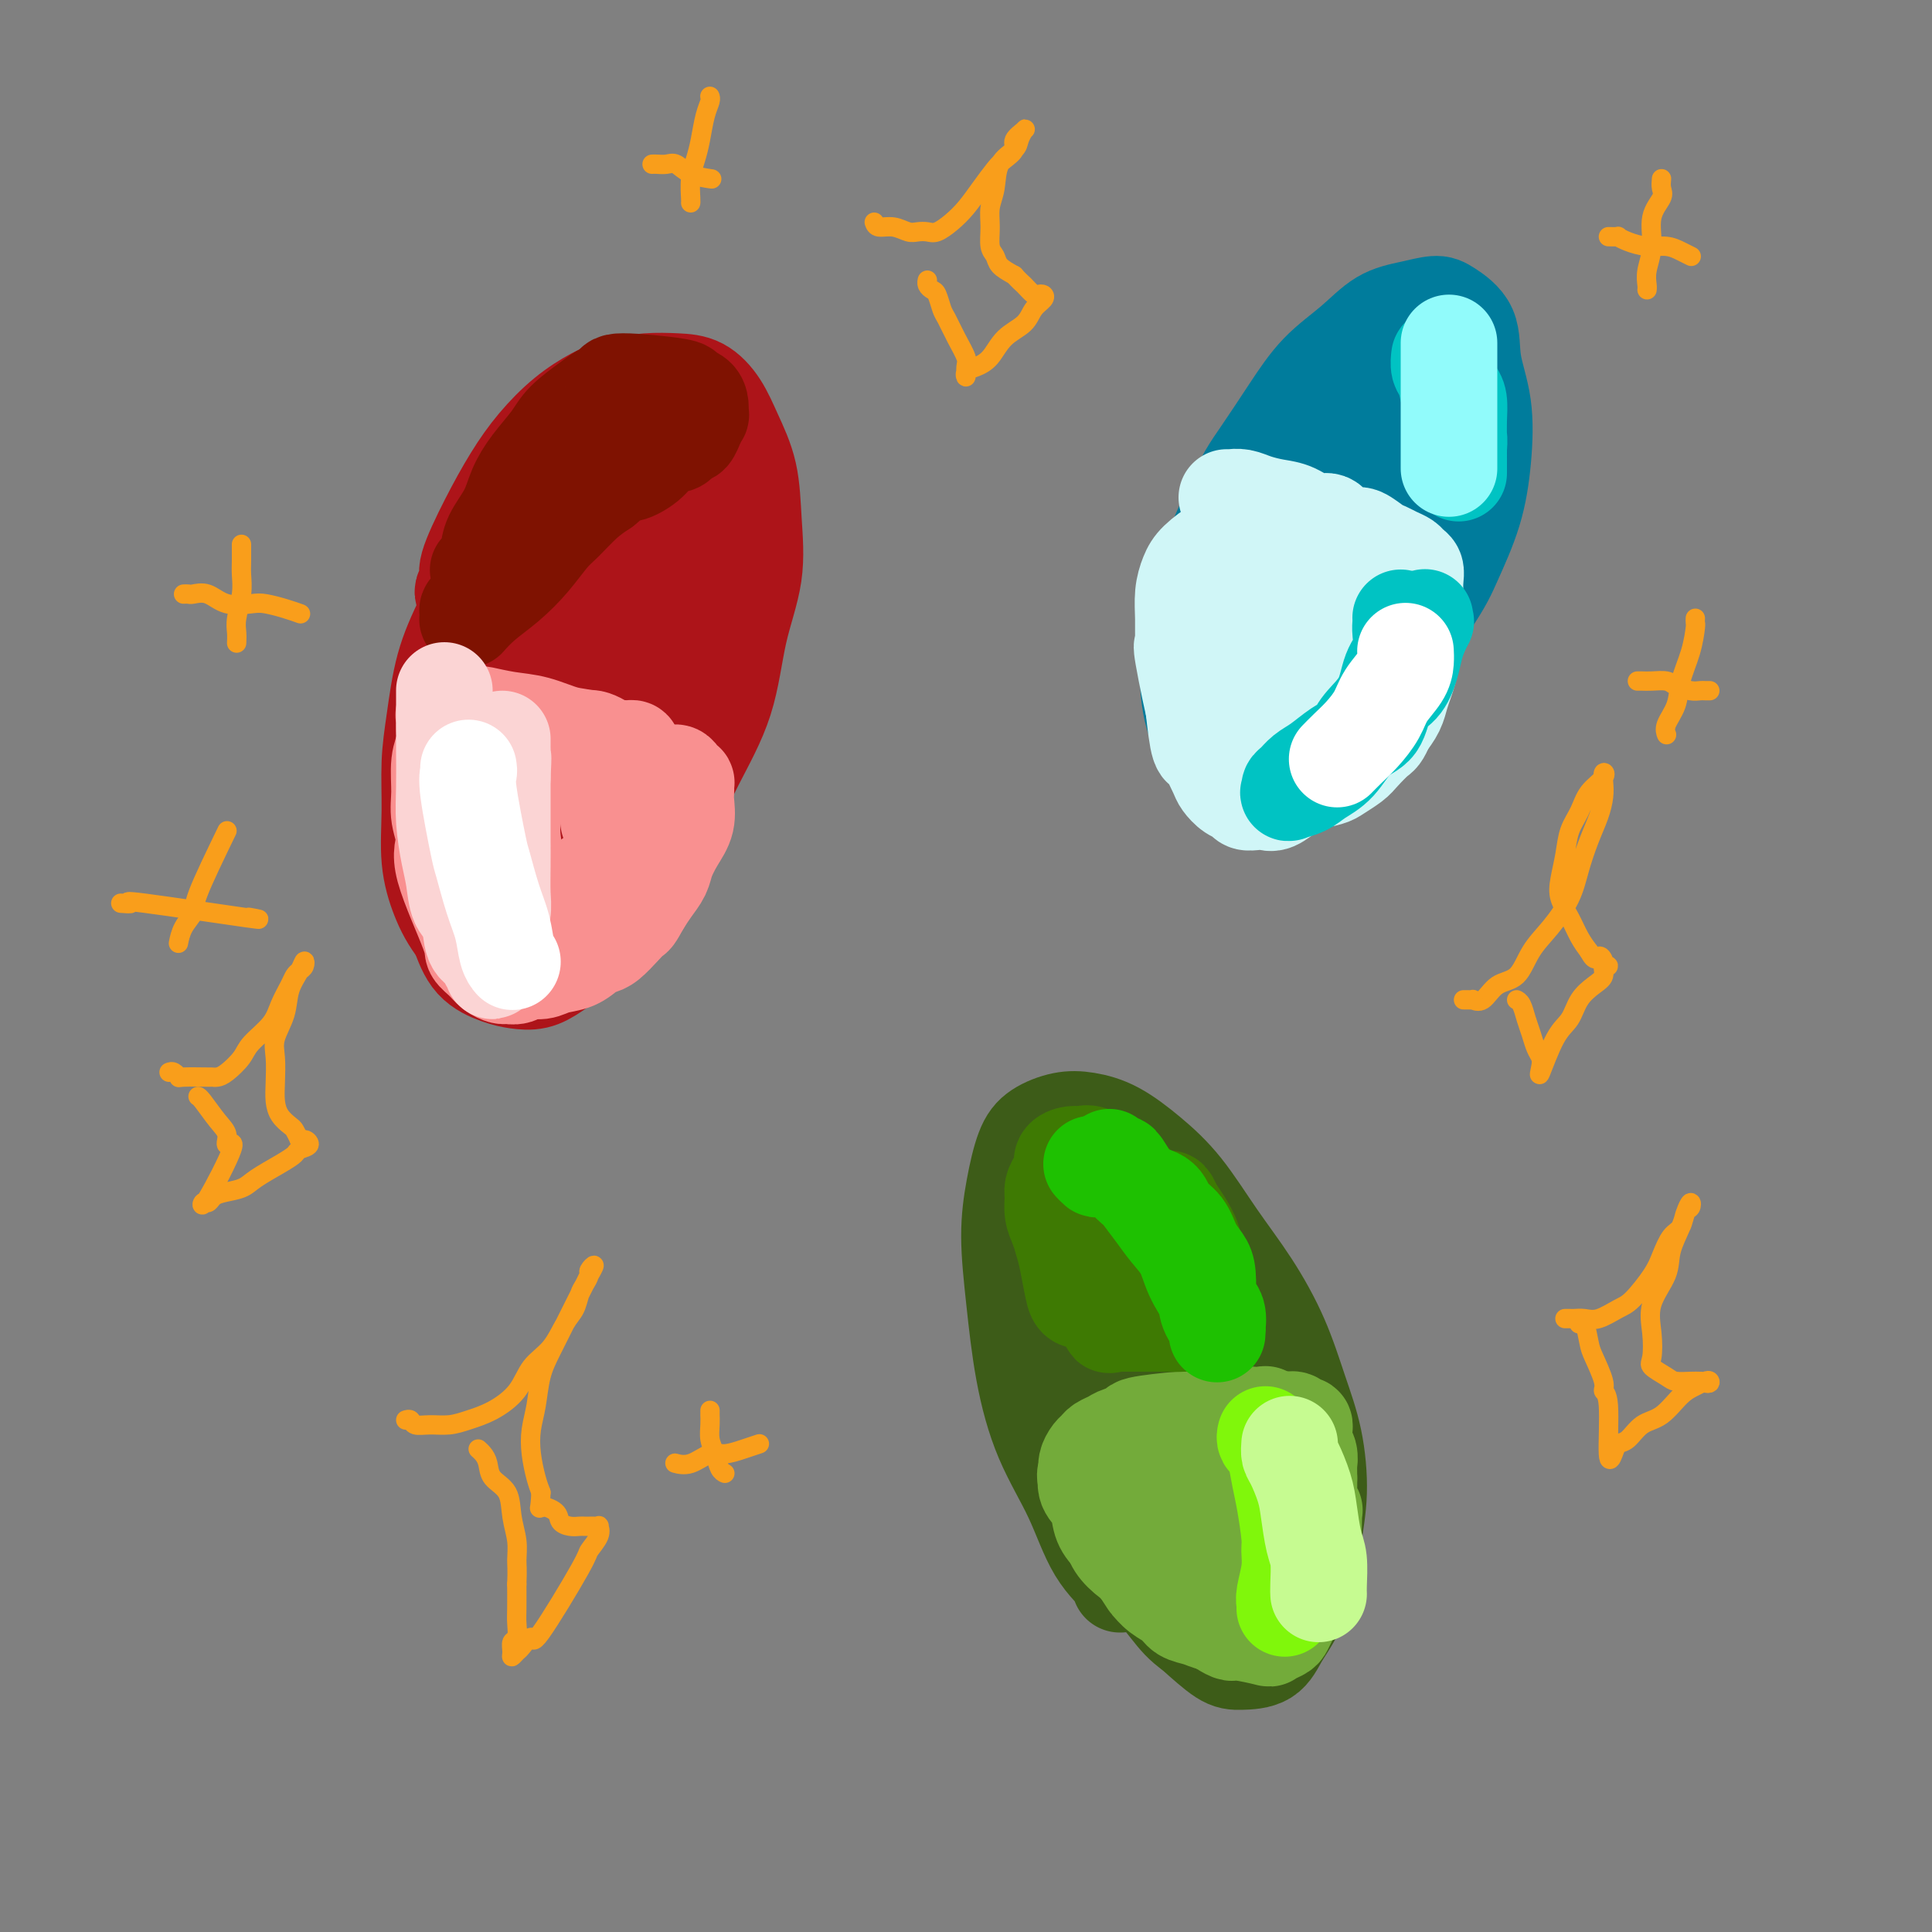 <svg viewBox='0 0 400 400' version='1.1' xmlns='http://www.w3.org/2000/svg' xmlns:xlink='http://www.w3.org/1999/xlink'><rect x="0" y="0" width="400" height="400" fill="#808080" stroke="none"/><g fill='none' stroke='#AD1419' stroke-width='20' stroke-linecap='round' stroke-linejoin='round'><path d='M96,123c-0.137,-0.230 -0.274,-0.461 0,-1c0.274,-0.539 0.959,-1.388 1,-2c0.041,-0.612 -0.564,-0.988 0,-3c0.564,-2.012 2.296,-5.659 4,-9c1.704,-3.341 3.381,-6.376 5,-9c1.619,-2.624 3.180,-4.836 5,-7c1.820,-2.164 3.900,-4.279 6,-6c2.100,-1.721 4.221,-3.049 6,-4c1.779,-0.951 3.218,-1.526 5,-2c1.782,-0.474 3.908,-0.846 6,-1c2.092,-0.154 4.151,-0.089 6,0c1.849,0.089 3.490,0.203 5,1c1.510,0.797 2.891,2.277 4,4c1.109,1.723 1.948,3.689 3,6c1.052,2.311 2.318,4.966 3,8c0.682,3.034 0.782,6.448 1,10c0.218,3.552 0.556,7.241 0,11c-0.556,3.759 -2.005,7.589 -3,12c-0.995,4.411 -1.534,9.402 -3,14c-1.466,4.598 -3.857,8.803 -6,13c-2.143,4.197 -4.036,8.388 -6,12c-1.964,3.612 -3.998,6.646 -6,10c-2.002,3.354 -3.970,7.029 -6,10c-2.030,2.971 -4.120,5.239 -6,7c-1.880,1.761 -3.550,3.015 -5,4c-1.450,0.985 -2.681,1.700 -4,2c-1.319,0.300 -2.725,0.183 -4,0c-1.275,-0.183 -2.420,-0.434 -4,-1c-1.580,-0.566 -3.594,-1.447 -5,-3c-1.406,-1.553 -2.203,-3.776 -3,-6'/><path d='M95,193c-2.021,-2.619 -3.075,-4.667 -4,-7c-0.925,-2.333 -1.721,-4.953 -2,-8c-0.279,-3.047 -0.039,-6.522 0,-10c0.039,-3.478 -0.121,-6.958 0,-10c0.121,-3.042 0.523,-5.647 1,-9c0.477,-3.353 1.030,-7.455 2,-11c0.970,-3.545 2.358,-6.533 4,-10c1.642,-3.467 3.538,-7.414 5,-11c1.462,-3.586 2.490,-6.810 4,-9c1.510,-2.190 3.502,-3.345 5,-5c1.498,-1.655 2.501,-3.809 4,-5c1.499,-1.191 3.494,-1.420 5,-2c1.506,-0.580 2.523,-1.510 4,-2c1.477,-0.490 3.416,-0.540 5,-1c1.584,-0.460 2.814,-1.328 4,1c1.186,2.328 2.326,7.854 3,11c0.674,3.146 0.880,3.912 1,5c0.120,1.088 0.154,2.497 0,5c-0.154,2.503 -0.495,6.100 -1,10c-0.505,3.900 -1.174,8.103 -2,12c-0.826,3.897 -1.809,7.489 -3,11c-1.191,3.511 -2.589,6.940 -4,10c-1.411,3.060 -2.835,5.749 -4,8c-1.165,2.251 -2.071,4.063 -3,6c-0.929,1.937 -1.881,4.000 -3,5c-1.119,1.000 -2.403,0.939 -3,1c-0.597,0.061 -0.505,0.246 -1,0c-0.495,-0.246 -1.576,-0.922 -2,-3c-0.424,-2.078 -0.191,-5.560 0,-9c0.191,-3.440 0.340,-6.840 1,-11c0.660,-4.160 1.830,-9.080 3,-14'/><path d='M114,141c1.046,-6.269 1.662,-9.440 3,-13c1.338,-3.560 3.397,-7.507 5,-11c1.603,-3.493 2.748,-6.530 4,-9c1.252,-2.470 2.611,-4.372 4,-6c1.389,-1.628 2.807,-2.982 4,-4c1.193,-1.018 2.161,-1.701 3,-2c0.839,-0.299 1.548,-0.215 2,0c0.452,0.215 0.646,0.560 1,2c0.354,1.440 0.867,3.975 1,6c0.133,2.025 -0.116,3.538 -1,10c-0.884,6.462 -2.403,17.871 -4,26c-1.597,8.129 -3.271,12.976 -5,18c-1.729,5.024 -3.514,10.224 -5,15c-1.486,4.776 -2.674,9.127 -4,12c-1.326,2.873 -2.789,4.267 -5,6c-2.211,1.733 -5.171,3.803 -7,4c-1.829,0.197 -2.528,-1.480 -3,-2c-0.472,-0.520 -0.716,0.118 -2,-1c-1.284,-1.118 -3.609,-3.992 -5,-7c-1.391,-3.008 -1.849,-6.150 -2,-10c-0.151,-3.850 0.004,-8.407 1,-13c0.996,-4.593 2.832,-9.222 5,-14c2.168,-4.778 4.670,-9.706 7,-14c2.330,-4.294 4.490,-7.953 7,-11c2.510,-3.047 5.369,-5.481 8,-8c2.631,-2.519 5.033,-5.123 7,-7c1.967,-1.877 3.499,-3.028 5,-4c1.501,-0.972 2.969,-1.766 4,-2c1.031,-0.234 1.624,0.091 2,0c0.376,-0.091 0.536,-0.597 1,0c0.464,0.597 1.232,2.299 2,4'/><path d='M147,106c0.824,2.368 0.383,6.288 -1,11c-1.383,4.712 -3.708,10.215 -6,16c-2.292,5.785 -4.551,11.850 -7,17c-2.449,5.150 -5.090,9.385 -8,13c-2.910,3.615 -6.090,6.612 -8,9c-1.910,2.388 -2.550,4.168 -3,5c-0.450,0.832 -0.709,0.717 -1,1c-0.291,0.283 -0.614,0.963 -1,0c-0.386,-0.963 -0.836,-3.570 -1,-8c-0.164,-4.430 -0.044,-10.682 0,-14c0.044,-3.318 0.012,-3.701 0,-7c-0.012,-3.299 -0.003,-9.514 0,-12c0.003,-2.486 0.002,-1.243 0,0'/></g>
<g fill='none' stroke='#3D5C18' stroke-width='20' stroke-linecap='round' stroke-linejoin='round'><path d='M232,328c-0.122,0.001 -0.244,0.002 0,0c0.244,-0.002 0.854,-0.005 0,-1c-0.854,-0.995 -3.174,-2.980 -5,-6c-1.826,-3.020 -3.159,-7.073 -5,-11c-1.841,-3.927 -4.190,-7.727 -6,-12c-1.810,-4.273 -3.082,-9.021 -4,-14c-0.918,-4.979 -1.482,-10.191 -2,-15c-0.518,-4.809 -0.989,-9.215 -1,-13c-0.011,-3.785 0.438,-6.949 1,-10c0.562,-3.051 1.236,-5.991 2,-8c0.764,-2.009 1.619,-3.089 3,-4c1.381,-0.911 3.287,-1.655 5,-2c1.713,-0.345 3.232,-0.291 5,0c1.768,0.291 3.783,0.817 6,2c2.217,1.183 4.634,3.021 7,5c2.366,1.979 4.681,4.098 7,7c2.319,2.902 4.642,6.589 7,10c2.358,3.411 4.752,6.548 7,10c2.248,3.452 4.350,7.218 6,11c1.650,3.782 2.847,7.579 4,11c1.153,3.421 2.262,6.466 3,10c0.738,3.534 1.106,7.557 1,11c-0.106,3.443 -0.687,6.306 -1,9c-0.313,2.694 -0.359,5.219 -1,8c-0.641,2.781 -1.877,5.817 -3,8c-1.123,2.183 -2.132,3.513 -3,5c-0.868,1.487 -1.593,3.130 -3,4c-1.407,0.870 -3.494,0.965 -5,1c-1.506,0.035 -2.430,0.010 -4,-1c-1.570,-1.010 -3.785,-3.005 -6,-5'/><path d='M247,338c-2.379,-1.685 -3.327,-2.896 -5,-5c-1.673,-2.104 -4.071,-5.101 -6,-8c-1.929,-2.899 -3.388,-5.700 -5,-9c-1.612,-3.300 -3.378,-7.100 -5,-11c-1.622,-3.900 -3.100,-7.901 -4,-12c-0.900,-4.099 -1.223,-8.297 -2,-12c-0.777,-3.703 -2.009,-6.911 -3,-10c-0.991,-3.089 -1.739,-6.061 -2,-9c-0.261,-2.939 -0.033,-5.847 0,-8c0.033,-2.153 -0.128,-3.551 0,-5c0.128,-1.449 0.546,-2.948 1,-4c0.454,-1.052 0.943,-1.657 2,-2c1.057,-0.343 2.681,-0.425 4,0c1.319,0.425 2.334,1.358 4,3c1.666,1.642 3.983,3.994 6,6c2.017,2.006 3.734,3.665 7,9c3.266,5.335 8.080,14.346 11,20c2.920,5.654 3.945,7.953 5,11c1.055,3.047 2.139,6.843 3,10c0.861,3.157 1.500,5.673 2,8c0.500,2.327 0.860,4.463 1,6c0.140,1.537 0.061,2.475 0,3c-0.061,0.525 -0.105,0.637 -1,1c-0.895,0.363 -2.641,0.976 -4,0c-1.359,-0.976 -2.332,-3.540 -4,-6c-1.668,-2.460 -4.033,-4.817 -6,-8c-1.967,-3.183 -3.538,-7.193 -5,-11c-1.462,-3.807 -2.817,-7.409 -4,-11c-1.183,-3.591 -2.195,-7.169 -3,-10c-0.805,-2.831 -1.402,-4.916 -2,-7'/><path d='M232,267c-2.337,-6.995 -1.181,-4.983 -1,-5c0.181,-0.017 -0.615,-2.063 -1,-3c-0.385,-0.937 -0.361,-0.766 0,-1c0.361,-0.234 1.058,-0.875 2,0c0.942,0.875 2.129,3.265 3,5c0.871,1.735 1.427,2.814 4,8c2.573,5.186 7.164,14.480 10,21c2.836,6.520 3.919,10.268 5,14c1.081,3.732 2.161,7.450 3,10c0.839,2.550 1.438,3.931 2,5c0.562,1.069 1.088,1.824 1,2c-0.088,0.176 -0.790,-0.228 -1,0c-0.210,0.228 0.072,1.089 -1,0c-1.072,-1.089 -3.500,-4.128 -6,-8c-2.500,-3.872 -5.074,-8.579 -7,-12c-1.926,-3.421 -3.204,-5.558 -5,-10c-1.796,-4.442 -4.112,-11.191 -5,-14c-0.888,-2.809 -0.350,-1.679 0,-1c0.350,0.679 0.511,0.907 1,0c0.489,-0.907 1.307,-2.950 5,2c3.693,4.950 10.261,16.891 13,22c2.739,5.109 1.647,3.385 2,5c0.353,1.615 2.150,6.569 3,10c0.850,3.431 0.753,5.340 1,7c0.247,1.660 0.840,3.072 1,4c0.160,0.928 -0.112,1.372 0,2c0.112,0.628 0.607,1.438 0,2c-0.607,0.562 -2.316,0.875 -4,1c-1.684,0.125 -3.342,0.063 -5,0'/><path d='M252,333c-2.261,0.227 -3.415,0.295 -5,0c-1.585,-0.295 -3.602,-0.952 -5,-3c-1.398,-2.048 -2.179,-5.487 -3,-7c-0.821,-1.513 -1.683,-1.100 -2,-2c-0.317,-0.900 -0.091,-3.114 0,-4c0.091,-0.886 0.045,-0.443 0,0'/></g>
<g fill='none' stroke='#007C9C' stroke-width='20' stroke-linecap='round' stroke-linejoin='round'><path d='M262,111c-0.154,-1.225 -0.307,-2.450 0,-3c0.307,-0.550 1.075,-0.426 2,-2c0.925,-1.574 2.008,-4.847 4,-8c1.992,-3.153 4.892,-6.187 7,-9c2.108,-2.813 3.422,-5.405 5,-8c1.578,-2.595 3.420,-5.193 5,-7c1.580,-1.807 2.899,-2.822 4,-4c1.101,-1.178 1.983,-2.518 3,-3c1.017,-0.482 2.169,-0.107 3,0c0.831,0.107 1.342,-0.056 2,1c0.658,1.056 1.464,3.329 2,6c0.536,2.671 0.801,5.739 1,9c0.199,3.261 0.330,6.716 0,11c-0.330,4.284 -1.123,9.399 -2,14c-0.877,4.601 -1.839,8.689 -3,13c-1.161,4.311 -2.522,8.846 -4,13c-1.478,4.154 -3.072,7.926 -5,11c-1.928,3.074 -4.191,5.449 -6,8c-1.809,2.551 -3.163,5.278 -5,7c-1.837,1.722 -4.157,2.437 -6,3c-1.843,0.563 -3.208,0.972 -5,1c-1.792,0.028 -4.011,-0.327 -6,-1c-1.989,-0.673 -3.746,-1.665 -5,-3c-1.254,-1.335 -2.003,-3.013 -3,-5c-0.997,-1.987 -2.242,-4.284 -3,-7c-0.758,-2.716 -1.028,-5.852 -1,-9c0.028,-3.148 0.354,-6.309 1,-10c0.646,-3.691 1.613,-7.912 3,-12c1.387,-4.088 3.193,-8.044 5,-12'/><path d='M255,105c2.305,-5.767 4.068,-8.186 6,-11c1.932,-2.814 4.035,-6.025 6,-9c1.965,-2.975 3.794,-5.715 6,-8c2.206,-2.285 4.791,-4.114 7,-6c2.209,-1.886 4.042,-3.830 6,-5c1.958,-1.170 4.039,-1.565 6,-2c1.961,-0.435 3.801,-0.908 5,-1c1.199,-0.092 1.758,0.197 3,1c1.242,0.803 3.166,2.121 4,4c0.834,1.879 0.579,4.318 1,7c0.421,2.682 1.520,5.606 2,9c0.480,3.394 0.342,7.258 0,11c-0.342,3.742 -0.887,7.362 -2,11c-1.113,3.638 -2.793,7.295 -4,10c-1.207,2.705 -1.940,4.459 -5,9c-3.060,4.541 -8.447,11.868 -12,16c-3.553,4.132 -5.272,5.067 -7,6c-1.728,0.933 -3.464,1.863 -5,3c-1.536,1.137 -2.871,2.480 -4,3c-1.129,0.520 -2.052,0.217 -3,0c-0.948,-0.217 -1.921,-0.349 -3,-1c-1.079,-0.651 -2.264,-1.822 -3,-4c-0.736,-2.178 -1.023,-5.363 -1,-9c0.023,-3.637 0.358,-7.725 1,-12c0.642,-4.275 1.593,-8.735 3,-13c1.407,-4.265 3.272,-8.333 5,-12c1.728,-3.667 3.319,-6.931 5,-10c1.681,-3.069 3.453,-5.942 5,-8c1.547,-2.058 2.871,-3.302 4,-4c1.129,-0.698 2.065,-0.849 3,-1'/><path d='M284,79c2.051,-1.789 1.179,0.239 1,2c-0.179,1.761 0.335,3.254 0,6c-0.335,2.746 -1.520,6.746 -3,11c-1.480,4.254 -3.255,8.764 -5,13c-1.745,4.236 -3.461,8.199 -5,12c-1.539,3.801 -2.902,7.439 -4,10c-1.098,2.561 -1.930,4.046 -3,6c-1.070,1.954 -2.378,4.378 -3,6c-0.622,1.622 -0.557,2.441 0,0c0.557,-2.441 1.605,-8.142 4,-14c2.395,-5.858 6.136,-11.874 9,-18c2.864,-6.126 4.852,-12.363 7,-17c2.148,-4.637 4.457,-7.673 6,-10c1.543,-2.327 2.321,-3.943 3,-5c0.679,-1.057 1.260,-1.554 2,-2c0.740,-0.446 1.640,-0.842 2,-1c0.360,-0.158 0.180,-0.079 0,0'/></g>
<g fill='none' stroke='#D0F6F7' stroke-width='20' stroke-linecap='round' stroke-linejoin='round'><path d='M254,103c0.466,-0.006 0.932,-0.012 1,0c0.068,0.012 -0.261,0.043 0,0c0.261,-0.043 1.112,-0.161 2,0c0.888,0.161 1.813,0.602 3,1c1.187,0.398 2.634,0.754 4,1c1.366,0.246 2.649,0.382 4,1c1.351,0.618 2.770,1.719 4,2c1.230,0.281 2.273,-0.258 3,0c0.727,0.258 1.139,1.312 2,2c0.861,0.688 2.170,1.010 3,1c0.830,-0.010 1.182,-0.354 2,0c0.818,0.354 2.103,1.404 3,2c0.897,0.596 1.407,0.736 2,1c0.593,0.264 1.269,0.651 2,1c0.731,0.349 1.516,0.661 2,1c0.484,0.339 0.667,0.704 1,1c0.333,0.296 0.817,0.522 1,1c0.183,0.478 0.064,1.208 0,2c-0.064,0.792 -0.073,1.647 0,3c0.073,1.353 0.227,3.205 0,5c-0.227,1.795 -0.833,3.534 -1,5c-0.167,1.466 0.107,2.661 0,4c-0.107,1.339 -0.596,2.823 -1,4c-0.404,1.177 -0.724,2.048 -1,3c-0.276,0.952 -0.507,1.986 -1,3c-0.493,1.014 -1.246,2.007 -2,3'/><path d='M287,150c-1.065,2.533 -1.228,2.366 -2,3c-0.772,0.634 -2.152,2.067 -3,3c-0.848,0.933 -1.164,1.364 -2,2c-0.836,0.636 -2.191,1.477 -3,2c-0.809,0.523 -1.073,0.728 -2,1c-0.927,0.272 -2.517,0.609 -4,1c-1.483,0.391 -2.858,0.835 -4,1c-1.142,0.165 -2.049,0.052 -3,0c-0.951,-0.052 -1.945,-0.042 -3,0c-1.055,0.042 -2.170,0.116 -3,0c-0.830,-0.116 -1.376,-0.421 -2,-1c-0.624,-0.579 -1.327,-1.432 -2,-2c-0.673,-0.568 -1.315,-0.851 -2,-2c-0.685,-1.149 -1.413,-3.164 -2,-4c-0.587,-0.836 -1.033,-0.494 -2,-4c-0.967,-3.506 -2.456,-10.860 -3,-14c-0.544,-3.140 -0.143,-2.066 0,-2c0.143,0.066 0.028,-0.877 0,-2c-0.028,-1.123 0.030,-2.427 0,-4c-0.030,-1.573 -0.148,-3.415 0,-5c0.148,-1.585 0.562,-2.912 1,-4c0.438,-1.088 0.900,-1.938 2,-3c1.100,-1.062 2.839,-2.338 4,-3c1.161,-0.662 1.744,-0.712 3,-1c1.256,-0.288 3.183,-0.814 5,-1c1.817,-0.186 3.523,-0.030 5,0c1.477,0.030 2.726,-0.064 4,0c1.274,0.064 2.574,0.286 4,1c1.426,0.714 2.979,1.918 4,3c1.021,1.082 1.511,2.041 2,3'/><path d='M279,118c1.751,1.971 1.129,3.400 1,5c-0.129,1.600 0.237,3.373 0,5c-0.237,1.627 -1.075,3.109 -2,5c-0.925,1.891 -1.937,4.193 -3,6c-1.063,1.807 -2.178,3.121 -3,4c-0.822,0.879 -1.352,1.323 -2,2c-0.648,0.677 -1.413,1.586 -2,2c-0.587,0.414 -0.995,0.334 -1,0c-0.005,-0.334 0.394,-0.921 0,-2c-0.394,-1.079 -1.581,-2.652 -2,-4c-0.419,-1.348 -0.069,-2.473 0,-4c0.069,-1.527 -0.141,-3.457 0,-5c0.141,-1.543 0.635,-2.700 1,-4c0.365,-1.300 0.603,-2.742 1,-4c0.397,-1.258 0.954,-2.332 3,-3c2.046,-0.668 5.582,-0.930 7,-1c1.418,-0.070 0.720,0.052 1,1c0.280,0.948 1.539,2.722 2,4c0.461,1.278 0.125,2.059 0,3c-0.125,0.941 -0.039,2.043 0,3c0.039,0.957 0.031,1.771 0,2c-0.031,0.229 -0.087,-0.126 0,0c0.087,0.126 0.315,0.733 0,1c-0.315,0.267 -1.172,0.193 -2,0c-0.828,-0.193 -1.625,-0.505 -2,-1c-0.375,-0.495 -0.327,-1.174 -1,-2c-0.673,-0.826 -2.066,-1.799 -3,-3c-0.934,-1.201 -1.410,-2.629 -2,-4c-0.590,-1.371 -1.295,-2.686 -2,-4'/><path d='M268,120c-2.221,-2.870 -1.775,-3.045 -2,-4c-0.225,-0.955 -1.122,-2.690 -2,-4c-0.878,-1.310 -1.737,-2.194 -2,-3c-0.263,-0.806 0.071,-1.532 0,-2c-0.071,-0.468 -0.547,-0.677 -1,-1c-0.453,-0.323 -0.884,-0.758 -1,-1c-0.116,-0.242 0.081,-0.290 0,0c-0.081,0.290 -0.440,0.917 -1,1c-0.560,0.083 -1.320,-0.380 -2,0c-0.680,0.380 -1.280,1.603 -2,3c-0.720,1.397 -1.559,2.968 -2,4c-0.441,1.032 -0.482,1.523 -1,3c-0.518,1.477 -1.512,3.938 -2,5c-0.488,1.062 -0.471,0.726 -1,4c-0.529,3.274 -1.603,10.159 -2,13c-0.397,2.841 -0.117,1.637 0,2c0.117,0.363 0.072,2.294 0,3c-0.072,0.706 -0.170,0.189 0,2c0.170,1.811 0.608,5.951 1,8c0.392,2.049 0.738,2.006 1,2c0.262,-0.006 0.441,0.026 1,1c0.559,0.974 1.497,2.892 2,4c0.503,1.108 0.572,1.407 1,2c0.428,0.593 1.217,1.479 2,2c0.783,0.521 1.560,0.677 2,1c0.440,0.323 0.544,0.812 1,1c0.456,0.188 1.263,0.075 2,0c0.737,-0.075 1.404,-0.113 2,0c0.596,0.113 1.122,0.377 2,0c0.878,-0.377 2.108,-1.393 3,-2c0.892,-0.607 1.446,-0.803 2,-1'/><path d='M269,163c2.808,-0.735 2.828,-2.074 3,-3c0.172,-0.926 0.498,-1.439 1,-2c0.502,-0.561 1.181,-1.171 2,-2c0.819,-0.829 1.777,-1.876 2,-3c0.223,-1.124 -0.290,-2.324 0,-3c0.290,-0.676 1.384,-0.828 2,-2c0.616,-1.172 0.753,-3.365 1,-5c0.247,-1.635 0.602,-2.711 1,-4c0.398,-1.289 0.839,-2.790 1,-4c0.161,-1.210 0.043,-2.128 0,-3c-0.043,-0.872 -0.012,-1.696 0,-2c0.012,-0.304 0.003,-0.087 0,0c-0.003,0.087 -0.002,0.043 0,0'/></g>
<g fill='none' stroke='#F99090' stroke-width='20' stroke-linecap='round' stroke-linejoin='round'><path d='M97,148c0.846,0.026 1.692,0.053 2,0c0.308,-0.053 0.079,-0.184 1,0c0.921,0.184 2.992,0.683 5,1c2.008,0.317 3.955,0.451 6,1c2.045,0.549 4.190,1.513 6,2c1.810,0.487 3.285,0.497 5,1c1.715,0.503 3.670,1.498 5,2c1.330,0.502 2.034,0.512 3,1c0.966,0.488 2.195,1.454 3,2c0.805,0.546 1.186,0.672 2,1c0.814,0.328 2.060,0.858 3,1c0.940,0.142 1.572,-0.102 2,0c0.428,0.102 0.651,0.552 1,1c0.349,0.448 0.825,0.895 1,1c0.175,0.105 0.048,-0.132 0,0c-0.048,0.132 -0.019,0.632 0,1c0.019,0.368 0.026,0.605 0,1c-0.026,0.395 -0.086,0.948 0,2c0.086,1.052 0.318,2.602 0,4c-0.318,1.398 -1.188,2.642 -2,4c-0.812,1.358 -1.568,2.828 -2,4c-0.432,1.172 -0.539,2.046 -1,3c-0.461,0.954 -1.274,1.987 -2,3c-0.726,1.013 -1.363,2.007 -2,3'/><path d='M133,187c-1.766,3.233 -1.680,2.816 -2,3c-0.320,0.184 -1.046,0.970 -2,2c-0.954,1.030 -2.135,2.303 -3,3c-0.865,0.697 -1.414,0.818 -2,1c-0.586,0.182 -1.211,0.426 -2,1c-0.789,0.574 -1.744,1.478 -3,2c-1.256,0.522 -2.813,0.661 -4,1c-1.187,0.339 -2.005,0.876 -3,1c-0.995,0.124 -2.168,-0.165 -3,0c-0.832,0.165 -1.325,0.785 -2,1c-0.675,0.215 -1.534,0.027 -2,0c-0.466,-0.027 -0.540,0.109 -1,0c-0.460,-0.109 -1.305,-0.462 -2,-1c-0.695,-0.538 -1.239,-1.262 -2,-2c-0.761,-0.738 -1.738,-1.491 -2,-2c-0.262,-0.509 0.193,-0.773 -1,-4c-1.193,-3.227 -4.033,-9.416 -5,-13c-0.967,-3.584 -0.059,-4.562 0,-6c0.059,-1.438 -0.730,-3.335 -1,-5c-0.270,-1.665 -0.020,-3.099 0,-5c0.020,-1.901 -0.191,-4.268 0,-6c0.191,-1.732 0.784,-2.828 1,-4c0.216,-1.172 0.057,-2.419 0,-3c-0.057,-0.581 -0.010,-0.495 0,-1c0.010,-0.505 -0.017,-1.599 0,-2c0.017,-0.401 0.077,-0.107 0,0c-0.077,0.107 -0.290,0.029 0,0c0.290,-0.029 1.083,-0.008 2,0c0.917,0.008 1.959,0.004 3,0'/><path d='M97,148c1.445,0.179 2.558,0.627 4,1c1.442,0.373 3.213,0.672 5,1c1.787,0.328 3.588,0.684 5,1c1.412,0.316 2.434,0.592 4,1c1.566,0.408 3.676,0.947 5,1c1.324,0.053 1.861,-0.379 3,0c1.139,0.379 2.879,1.569 4,2c1.121,0.431 1.621,0.104 2,0c0.379,-0.104 0.636,0.014 1,0c0.364,-0.014 0.834,-0.159 1,0c0.166,0.159 0.026,0.621 0,1c-0.026,0.379 0.061,0.676 0,1c-0.061,0.324 -0.270,0.675 -1,1c-0.730,0.325 -1.982,0.624 -3,1c-1.018,0.376 -1.802,0.828 -5,1c-3.198,0.172 -8.809,0.062 -11,0c-2.191,-0.062 -0.961,-0.077 -1,0c-0.039,0.077 -1.346,0.245 -2,1c-0.654,0.755 -0.656,2.095 -1,4c-0.344,1.905 -1.032,4.375 -1,7c0.032,2.625 0.783,5.407 1,8c0.217,2.593 -0.101,4.999 0,7c0.101,2.001 0.620,3.598 1,5c0.380,1.402 0.619,2.608 1,3c0.381,0.392 0.902,-0.030 1,0c0.098,0.030 -0.228,0.514 0,0c0.228,-0.514 1.010,-2.024 2,-3c0.990,-0.976 2.190,-1.417 3,-2c0.810,-0.583 1.232,-1.310 2,-2c0.768,-0.690 1.884,-1.345 3,-2'/><path d='M120,186c1.997,-2.235 1.491,-3.324 2,-4c0.509,-0.676 2.035,-0.940 3,-2c0.965,-1.060 1.368,-2.915 2,-4c0.632,-1.085 1.491,-1.400 2,-2c0.509,-0.600 0.668,-1.485 1,-2c0.332,-0.515 0.837,-0.660 1,-1c0.163,-0.340 -0.016,-0.877 0,-1c0.016,-0.123 0.226,0.167 0,0c-0.226,-0.167 -0.887,-0.791 -1,-1c-0.113,-0.209 0.323,-0.004 0,0c-0.323,0.004 -1.406,-0.195 -2,0c-0.594,0.195 -0.698,0.783 -1,1c-0.302,0.217 -0.800,0.062 -1,0c-0.200,-0.062 -0.100,-0.031 0,0'/></g>
<g fill='none' stroke='#73AB3A' stroke-width='20' stroke-linecap='round' stroke-linejoin='round'><path d='M232,303c-0.277,0.239 -0.555,0.478 0,0c0.555,-0.478 1.942,-1.672 3,-2c1.058,-0.328 1.787,0.209 3,0c1.213,-0.209 2.909,-1.166 4,-2c1.091,-0.834 1.578,-1.547 3,-2c1.422,-0.453 3.781,-0.647 5,-1c1.219,-0.353 1.300,-0.865 2,-1c0.700,-0.135 2.018,0.107 3,0c0.982,-0.107 1.626,-0.564 2,-1c0.374,-0.436 0.478,-0.850 1,-1c0.522,-0.150 1.464,-0.034 2,0c0.536,0.034 0.668,-0.014 1,0c0.332,0.014 0.863,0.090 1,0c0.137,-0.090 -0.122,-0.345 0,0c0.122,0.345 0.624,1.292 1,2c0.376,0.708 0.627,1.178 1,2c0.373,0.822 0.870,1.997 1,3c0.130,1.003 -0.105,1.833 0,3c0.105,1.167 0.550,2.672 1,4c0.450,1.328 0.905,2.480 1,4c0.095,1.520 -0.170,3.407 0,5c0.170,1.593 0.777,2.890 1,4c0.223,1.110 0.064,2.031 0,3c-0.064,0.969 -0.032,1.984 0,3'/><path d='M268,326c1.150,5.445 0.526,2.558 0,2c-0.526,-0.558 -0.952,1.213 -1,2c-0.048,0.787 0.284,0.589 0,1c-0.284,0.411 -1.182,1.430 -2,2c-0.818,0.570 -1.555,0.689 -2,1c-0.445,0.311 -0.596,0.812 -1,1c-0.404,0.188 -1.060,0.063 -2,0c-0.940,-0.063 -2.165,-0.065 -3,0c-0.835,0.065 -1.279,0.196 -2,0c-0.721,-0.196 -1.718,-0.718 -3,-1c-1.282,-0.282 -2.849,-0.323 -4,-1c-1.151,-0.677 -1.888,-1.988 -3,-3c-1.112,-1.012 -2.601,-1.723 -3,-2c-0.399,-0.277 0.292,-0.119 -2,-3c-2.292,-2.881 -7.568,-8.799 -10,-12c-2.432,-3.201 -2.019,-3.684 -2,-4c0.019,-0.316 -0.354,-0.464 -1,-1c-0.646,-0.536 -1.563,-1.458 -2,-2c-0.437,-0.542 -0.392,-0.704 0,-1c0.392,-0.296 1.131,-0.727 2,-1c0.869,-0.273 1.866,-0.388 3,-1c1.134,-0.612 2.404,-1.722 4,-2c1.596,-0.278 3.520,0.276 5,0c1.480,-0.276 2.518,-1.380 4,-2c1.482,-0.620 3.408,-0.754 5,-1c1.592,-0.246 2.849,-0.602 4,-1c1.151,-0.398 2.194,-0.838 3,-1c0.806,-0.162 1.373,-0.046 2,0c0.627,0.046 1.313,0.023 2,0'/><path d='M259,296c5.487,-1.532 2.204,-0.363 1,0c-1.204,0.363 -0.328,-0.081 0,0c0.328,0.081 0.109,0.685 0,1c-0.109,0.315 -0.109,0.339 0,1c0.109,0.661 0.325,1.957 0,3c-0.325,1.043 -1.193,1.832 -2,3c-0.807,1.168 -1.555,2.715 -3,4c-1.445,1.285 -3.588,2.309 -5,3c-1.412,0.691 -2.091,1.047 -3,2c-0.909,0.953 -2.046,2.501 -3,3c-0.954,0.499 -1.725,-0.050 -2,0c-0.275,0.050 -0.056,0.699 0,1c0.056,0.301 -0.053,0.252 0,0c0.053,-0.252 0.268,-0.708 1,-1c0.732,-0.292 1.980,-0.418 3,-1c1.020,-0.582 1.810,-1.618 4,-2c2.190,-0.382 5.779,-0.110 7,0c1.221,0.110 0.073,0.060 0,0c-0.073,-0.060 0.928,-0.128 1,0c0.072,0.128 -0.783,0.451 -1,0c-0.217,-0.451 0.206,-1.676 0,-2c-0.206,-0.324 -1.041,0.253 -2,0c-0.959,-0.253 -2.041,-1.336 -3,-2c-0.959,-0.664 -1.794,-0.910 -3,-1c-1.206,-0.090 -2.784,-0.024 -4,0c-1.216,0.024 -2.069,0.006 -3,0c-0.931,-0.006 -1.940,-0.002 -3,0c-1.060,0.002 -2.170,0.000 -3,0c-0.830,-0.000 -1.380,-0.000 -2,0c-0.620,0.000 -1.310,0.000 -2,0'/><path d='M232,308c-2.509,-0.038 -0.280,-0.135 0,0c0.280,0.135 -1.387,0.500 -2,1c-0.613,0.500 -0.170,1.134 0,2c0.170,0.866 0.068,1.963 0,3c-0.068,1.037 -0.102,2.013 0,3c0.102,0.987 0.341,1.983 1,3c0.659,1.017 1.737,2.054 3,3c1.263,0.946 2.712,1.801 4,3c1.288,1.199 2.415,2.742 4,4c1.585,1.258 3.629,2.231 5,3c1.371,0.769 2.070,1.334 3,2c0.930,0.666 2.090,1.433 3,2c0.910,0.567 1.571,0.933 2,1c0.429,0.067 0.626,-0.166 2,0c1.374,0.166 3.926,0.732 5,1c1.074,0.268 0.669,0.239 1,0c0.331,-0.239 1.398,-0.687 2,-1c0.602,-0.313 0.738,-0.491 1,-1c0.262,-0.509 0.648,-1.347 1,-2c0.352,-0.653 0.669,-1.119 1,-2c0.331,-0.881 0.677,-2.178 1,-3c0.323,-0.822 0.622,-1.171 1,-2c0.378,-0.829 0.833,-2.139 1,-3c0.167,-0.861 0.045,-1.274 0,-2c-0.045,-0.726 -0.012,-1.766 0,-3c0.012,-1.234 0.003,-2.661 0,-4c-0.003,-1.339 -0.001,-2.591 0,-4c0.001,-1.409 0.000,-2.974 0,-4c-0.000,-1.026 -0.000,-1.513 0,-2'/><path d='M271,306c-0.016,-3.522 -0.057,-2.827 0,-3c0.057,-0.173 0.212,-1.213 0,-2c-0.212,-0.787 -0.792,-1.320 -1,-2c-0.208,-0.680 -0.044,-1.506 0,-2c0.044,-0.494 -0.031,-0.654 0,-1c0.031,-0.346 0.170,-0.877 0,-1c-0.170,-0.123 -0.647,0.163 -1,0c-0.353,-0.163 -0.582,-0.776 -1,-1c-0.418,-0.224 -1.024,-0.060 -2,0c-0.976,0.060 -2.321,0.016 -4,0c-1.679,-0.016 -3.693,-0.005 -5,0c-1.307,0.005 -1.907,0.004 -3,0c-1.093,-0.004 -2.679,-0.012 -4,0c-1.321,0.012 -2.378,0.045 -3,0c-0.622,-0.045 -0.810,-0.167 -3,0c-2.190,0.167 -6.383,0.622 -8,1c-1.617,0.378 -0.657,0.679 -1,1c-0.343,0.321 -1.990,0.663 -3,1c-1.010,0.337 -1.385,0.671 -2,1c-0.615,0.329 -1.471,0.654 -2,1c-0.529,0.346 -0.732,0.715 -1,1c-0.268,0.285 -0.601,0.487 -1,1c-0.399,0.513 -0.865,1.337 -1,2c-0.135,0.663 0.060,1.164 0,2c-0.060,0.836 -0.375,2.008 0,3c0.375,0.992 1.440,1.804 2,3c0.560,1.196 0.614,2.774 1,4c0.386,1.226 1.104,2.099 2,3c0.896,0.901 1.970,1.829 3,3c1.030,1.171 2.015,2.586 3,4'/><path d='M236,325c2.076,3.213 1.767,2.744 2,3c0.233,0.256 1.010,1.235 2,2c0.990,0.765 2.193,1.315 3,2c0.807,0.685 1.217,1.504 2,2c0.783,0.496 1.938,0.669 3,1c1.062,0.331 2.032,0.821 3,1c0.968,0.179 1.935,0.046 3,0c1.065,-0.046 2.228,-0.004 3,0c0.772,0.004 1.155,-0.029 2,0c0.845,0.029 2.153,0.121 3,0c0.847,-0.121 1.232,-0.453 2,-1c0.768,-0.547 1.918,-1.308 3,-2c1.082,-0.692 2.095,-1.314 3,-2c0.905,-0.686 1.702,-1.435 2,-2c0.298,-0.565 0.096,-0.947 0,-4c-0.096,-3.053 -0.085,-8.777 0,-11c0.085,-2.223 0.244,-0.946 0,-1c-0.244,-0.054 -0.891,-1.440 -1,-2c-0.109,-0.560 0.318,-0.295 0,-1c-0.318,-0.705 -1.383,-2.380 -2,-3c-0.617,-0.620 -0.785,-0.186 -1,0c-0.215,0.186 -0.477,0.124 -1,0c-0.523,-0.124 -1.307,-0.310 -2,0c-0.693,0.310 -1.296,1.114 -2,2c-0.704,0.886 -1.509,1.852 -2,3c-0.491,1.148 -0.667,2.476 -1,4c-0.333,1.524 -0.821,3.244 -1,4c-0.179,0.756 -0.048,0.550 0,1c0.048,0.450 0.014,1.557 0,2c-0.014,0.443 -0.007,0.221 0,0'/><path d='M259,323c-0.649,1.606 -1.270,0.123 -2,-1c-0.730,-1.123 -1.569,-1.884 -2,-3c-0.431,-1.116 -0.455,-2.586 -1,-4c-0.545,-1.414 -1.610,-2.771 -2,-4c-0.390,-1.229 -0.105,-2.331 0,-3c0.105,-0.669 0.030,-0.905 0,-1c-0.030,-0.095 -0.015,-0.047 0,0'/></g>
<g fill='none' stroke='#3E7A03' stroke-width='20' stroke-linecap='round' stroke-linejoin='round'><path d='M220,257c0.005,-0.477 0.009,-0.954 0,-1c-0.009,-0.046 -0.033,0.338 0,0c0.033,-0.338 0.121,-1.397 0,-2c-0.121,-0.603 -0.451,-0.750 0,-1c0.451,-0.250 1.682,-0.603 2,-1c0.318,-0.397 -0.277,-0.839 0,-1c0.277,-0.161 1.426,-0.041 2,0c0.574,0.041 0.572,0.003 1,0c0.428,-0.003 1.284,0.028 2,0c0.716,-0.028 1.292,-0.117 2,0c0.708,0.117 1.548,0.439 2,1c0.452,0.561 0.514,1.362 1,2c0.486,0.638 1.395,1.113 2,2c0.605,0.887 0.906,2.187 1,3c0.094,0.813 -0.019,1.138 0,2c0.019,0.862 0.171,2.259 0,3c-0.171,0.741 -0.665,0.825 -1,1c-0.335,0.175 -0.510,0.439 -1,1c-0.490,0.561 -1.296,1.418 -2,2c-0.704,0.582 -1.306,0.890 -2,1c-0.694,0.110 -1.482,0.021 -2,0c-0.518,-0.021 -0.768,0.025 -1,0c-0.232,-0.025 -0.447,-0.122 -1,0c-0.553,0.122 -1.444,0.463 -2,0c-0.556,-0.463 -0.778,-1.732 -1,-3'/><path d='M222,266c-0.332,-1.393 -0.663,-3.374 -1,-5c-0.337,-1.626 -0.679,-2.897 -1,-4c-0.321,-1.103 -0.619,-2.039 -1,-3c-0.381,-0.961 -0.844,-1.948 -1,-3c-0.156,-1.052 -0.005,-2.169 0,-3c0.005,-0.831 -0.136,-1.375 0,-2c0.136,-0.625 0.551,-1.330 1,-2c0.449,-0.670 0.933,-1.306 1,-2c0.067,-0.694 -0.283,-1.447 0,-2c0.283,-0.553 1.199,-0.905 2,-1c0.801,-0.095 1.486,0.066 2,0c0.514,-0.066 0.856,-0.358 2,0c1.144,0.358 3.091,1.366 4,2c0.909,0.634 0.781,0.893 1,1c0.219,0.107 0.784,0.063 3,2c2.216,1.937 6.081,5.856 8,8c1.919,2.144 1.890,2.514 2,3c0.110,0.486 0.358,1.087 1,2c0.642,0.913 1.678,2.137 2,3c0.322,0.863 -0.072,1.365 0,2c0.072,0.635 0.608,1.402 1,2c0.392,0.598 0.641,1.026 1,2c0.359,0.974 0.828,2.495 1,3c0.172,0.505 0.046,-0.006 0,0c-0.046,0.006 -0.012,0.527 0,1c0.012,0.473 0.003,0.897 0,1c-0.003,0.103 -0.001,-0.113 0,0c0.001,0.113 0.000,0.557 0,1'/><path d='M250,272c1.248,3.050 0.368,0.674 0,0c-0.368,-0.674 -0.225,0.355 -1,1c-0.775,0.645 -2.468,0.905 -4,1c-1.532,0.095 -2.902,0.026 -4,0c-1.098,-0.026 -1.926,-0.007 -3,0c-1.074,0.007 -2.396,0.002 -3,0c-0.604,-0.002 -0.490,-0.001 -1,0c-0.510,0.001 -1.644,0.003 -2,0c-0.356,-0.003 0.065,-0.011 0,0c-0.065,0.011 -0.618,0.041 -1,0c-0.382,-0.041 -0.594,-0.155 -1,0c-0.406,0.155 -1.006,0.577 1,0c2.006,-0.577 6.617,-2.153 9,-3c2.383,-0.847 2.537,-0.963 3,-1c0.463,-0.037 1.234,0.006 2,0c0.766,-0.006 1.525,-0.062 2,0c0.475,0.062 0.664,0.240 1,0c0.336,-0.240 0.819,-0.898 1,-1c0.181,-0.102 0.060,0.353 0,0c-0.060,-0.353 -0.061,-1.515 0,-2c0.061,-0.485 0.182,-0.293 0,-1c-0.182,-0.707 -0.667,-2.313 -1,-4c-0.333,-1.687 -0.513,-3.454 -1,-5c-0.487,-1.546 -1.282,-2.870 -2,-4c-0.718,-1.130 -1.359,-2.065 -2,-3'/><path d='M243,250c-1.156,-2.867 -1.044,-1.533 -1,-1c0.044,0.533 0.022,0.267 0,0'/></g>
<g fill='none' stroke='#80F70B' stroke-width='20' stroke-linecap='round' stroke-linejoin='round'><path d='M262,297c-0.089,0.337 -0.179,0.673 0,1c0.179,0.327 0.626,0.644 1,1c0.374,0.356 0.674,0.751 1,2c0.326,1.249 0.677,3.350 1,5c0.323,1.650 0.619,2.848 1,5c0.381,2.152 0.848,5.259 1,7c0.152,1.741 -0.012,2.116 0,3c0.012,0.884 0.199,2.275 0,4c-0.199,1.725 -0.785,3.782 -1,5c-0.215,1.218 -0.058,1.597 0,2c0.058,0.403 0.017,0.829 0,1c-0.017,0.171 -0.008,0.085 0,0'/></g>
<g fill='none' stroke='#00C3C3' stroke-width='20' stroke-linecap='round' stroke-linejoin='round'><path d='M290,128c-0.004,-0.079 -0.008,-0.158 0,0c0.008,0.158 0.026,0.554 0,1c-0.026,0.446 -0.098,0.941 0,2c0.098,1.059 0.364,2.682 0,4c-0.364,1.318 -1.359,2.330 -2,4c-0.641,1.670 -0.927,3.998 -2,6c-1.073,2.002 -2.934,3.677 -4,5c-1.066,1.323 -1.336,2.295 -2,3c-0.664,0.705 -1.723,1.144 -3,2c-1.277,0.856 -2.772,2.128 -4,3c-1.228,0.872 -2.188,1.345 -3,2c-0.812,0.655 -1.476,1.494 -2,2c-0.524,0.506 -0.906,0.680 -1,1c-0.094,0.320 0.102,0.787 0,1c-0.102,0.213 -0.503,0.173 0,0c0.503,-0.173 1.910,-0.480 3,-1c1.090,-0.520 1.862,-1.252 3,-2c1.138,-0.748 2.640,-1.511 4,-3c1.360,-1.489 2.578,-3.703 4,-5c1.422,-1.297 3.050,-1.677 4,-3c0.950,-1.323 1.224,-3.589 2,-5c0.776,-1.411 2.053,-1.966 3,-3c0.947,-1.034 1.563,-2.548 2,-4c0.437,-1.452 0.696,-2.844 1,-4c0.304,-1.156 0.652,-2.078 1,-3'/><path d='M294,131c1.619,-3.333 1.167,-2.167 1,-2c-0.167,0.167 -0.048,-0.667 0,-1c0.048,-0.333 0.024,-0.167 0,0'/><path d='M298,74c0.024,-0.192 0.048,-0.383 0,0c-0.048,0.383 -0.167,1.341 0,2c0.167,0.659 0.619,1.019 1,2c0.381,0.981 0.691,2.582 1,4c0.309,1.418 0.619,2.654 1,4c0.381,1.346 0.834,2.801 1,4c0.166,1.199 0.044,2.141 0,3c-0.044,0.859 -0.012,1.633 0,2c0.012,0.367 0.003,0.325 0,1c-0.003,0.675 -0.000,2.066 0,2c0.000,-0.066 -0.003,-1.590 0,-3c0.003,-1.410 0.011,-2.707 0,-4c-0.011,-1.293 -0.042,-2.581 0,-4c0.042,-1.419 0.155,-2.968 0,-4c-0.155,-1.032 -0.580,-1.547 -1,-2c-0.420,-0.453 -0.834,-0.844 -1,-1c-0.166,-0.156 -0.083,-0.078 0,0'/></g>
<g fill='none' stroke='#7F1201' stroke-width='20' stroke-linecap='round' stroke-linejoin='round'><path d='M134,88c-0.142,0.045 -0.284,0.089 -1,0c-0.716,-0.089 -2.006,-0.312 -3,0c-0.994,0.312 -1.690,1.160 -3,2c-1.310,0.840 -3.233,1.674 -5,3c-1.767,1.326 -3.379,3.144 -5,5c-1.621,1.856 -3.250,3.750 -5,6c-1.750,2.250 -3.619,4.854 -5,7c-1.381,2.146 -2.272,3.832 -3,5c-0.728,1.168 -1.291,1.818 -2,3c-0.709,1.182 -1.563,2.895 -2,4c-0.437,1.105 -0.457,1.603 -1,2c-0.543,0.397 -1.609,0.694 -2,1c-0.391,0.306 -0.107,0.620 0,1c0.107,0.380 0.036,0.826 0,1c-0.036,0.174 -0.037,0.078 0,0c0.037,-0.078 0.113,-0.137 0,0c-0.113,0.137 -0.413,0.468 0,0c0.413,-0.468 1.541,-1.737 3,-3c1.459,-1.263 3.250,-2.519 5,-4c1.750,-1.481 3.458,-3.187 5,-5c1.542,-1.813 2.919,-3.733 4,-5c1.081,-1.267 1.868,-1.879 3,-3c1.132,-1.121 2.609,-2.749 4,-4c1.391,-1.251 2.695,-2.126 4,-3'/><path d='M125,101c5.258,-4.471 4.403,-3.148 5,-3c0.597,0.148 2.646,-0.879 4,-2c1.354,-1.121 2.012,-2.337 3,-3c0.988,-0.663 2.307,-0.774 3,-1c0.693,-0.226 0.759,-0.566 1,-1c0.241,-0.434 0.657,-0.961 1,-1c0.343,-0.039 0.614,0.412 1,0c0.386,-0.412 0.889,-1.685 1,-2c0.111,-0.315 -0.168,0.329 0,0c0.168,-0.329 0.783,-1.632 1,-2c0.217,-0.368 0.037,0.200 0,0c-0.037,-0.200 0.069,-1.169 0,-2c-0.069,-0.831 -0.315,-1.526 -1,-2c-0.685,-0.474 -1.811,-0.727 -2,-1c-0.189,-0.273 0.559,-0.566 -2,-1c-2.559,-0.434 -8.426,-1.008 -11,-1c-2.574,0.008 -1.857,0.598 -2,1c-0.143,0.402 -1.147,0.616 -2,1c-0.853,0.384 -1.555,0.937 -3,2c-1.445,1.063 -3.632,2.635 -5,4c-1.368,1.365 -1.918,2.521 -3,4c-1.082,1.479 -2.696,3.280 -4,5c-1.304,1.720 -2.300,3.358 -3,5c-0.700,1.642 -1.105,3.287 -2,5c-0.895,1.713 -2.278,3.492 -3,5c-0.722,1.508 -0.781,2.744 -1,4c-0.219,1.256 -0.597,2.530 -1,3c-0.403,0.470 -0.829,0.134 -1,0c-0.171,-0.134 -0.085,-0.067 0,0'/></g>
<g fill='none' stroke='#FBD4D4' stroke-width='20' stroke-linecap='round' stroke-linejoin='round'><path d='M92,143c0.000,-0.035 0.000,-0.069 0,0c-0.000,0.069 -0.001,0.242 0,1c0.001,0.758 0.003,2.103 0,4c-0.003,1.897 -0.012,4.347 0,7c0.012,2.653 0.043,5.509 0,8c-0.043,2.491 -0.162,4.618 0,7c0.162,2.382 0.606,5.020 1,7c0.394,1.980 0.739,3.303 1,5c0.261,1.697 0.437,3.768 1,5c0.563,1.232 1.514,1.625 2,3c0.486,1.375 0.508,3.732 1,5c0.492,1.268 1.453,1.447 2,2c0.547,0.553 0.682,1.481 1,2c0.318,0.519 0.821,0.631 1,1c0.179,0.369 0.033,0.996 0,1c-0.033,0.004 0.048,-0.614 0,-1c-0.048,-0.386 -0.223,-0.541 0,-1c0.223,-0.459 0.844,-1.224 1,-2c0.156,-0.776 -0.154,-1.564 0,-3c0.154,-1.436 0.773,-3.521 1,-5c0.227,-1.479 0.061,-2.352 0,-4c-0.061,-1.648 -0.016,-4.071 0,-6c0.016,-1.929 0.004,-3.362 0,-5c-0.004,-1.638 -0.001,-3.479 0,-5c0.001,-1.521 0.000,-2.720 0,-4c-0.000,-1.280 -0.000,-2.640 0,-4'/><path d='M104,161c0.309,-6.604 0.083,-3.616 0,-3c-0.083,0.616 -0.022,-1.142 0,-2c0.022,-0.858 0.006,-0.818 0,-1c-0.006,-0.182 -0.002,-0.588 0,-1c0.002,-0.412 0.000,-0.832 0,-1c-0.000,-0.168 -0.000,-0.084 0,0'/></g>
<g fill='none' stroke='#FFFFFF' stroke-width='20' stroke-linecap='round' stroke-linejoin='round'><path d='M97,159c0.056,0.283 0.112,0.567 0,1c-0.112,0.433 -0.391,1.016 0,4c0.391,2.984 1.452,8.368 2,11c0.548,2.632 0.581,2.513 1,4c0.419,1.487 1.223,4.581 2,7c0.777,2.419 1.528,4.164 2,6c0.472,1.836 0.666,3.764 1,5c0.334,1.236 0.810,1.782 1,2c0.190,0.218 0.095,0.109 0,0'/><path d='M291,135c-0.009,-0.161 -0.018,-0.322 0,0c0.018,0.322 0.063,1.129 0,2c-0.063,0.871 -0.233,1.808 -1,3c-0.767,1.192 -2.132,2.638 -3,4c-0.868,1.362 -1.238,2.638 -2,4c-0.762,1.362 -1.916,2.808 -3,4c-1.084,1.192 -2.100,2.129 -3,3c-0.900,0.871 -1.686,1.678 -2,2c-0.314,0.322 -0.157,0.161 0,0'/></g>
<g fill='none' stroke='#C6FB91' stroke-width='20' stroke-linecap='round' stroke-linejoin='round'><path d='M267,299c-0.059,0.741 -0.118,1.483 0,2c0.118,0.517 0.414,0.811 1,2c0.586,1.189 1.464,3.274 2,5c0.536,1.726 0.732,3.093 1,5c0.268,1.907 0.608,4.354 1,6c0.392,1.646 0.837,2.493 1,4c0.163,1.507 0.044,3.675 0,5c-0.044,1.325 -0.013,1.807 0,2c0.013,0.193 0.006,0.096 0,0'/></g>
<g fill='none' stroke='#1EC101' stroke-width='20' stroke-linecap='round' stroke-linejoin='round'><path d='M226,241c0.417,0.432 0.833,0.863 1,1c0.167,0.137 0.084,-0.021 1,0c0.916,0.021 2.829,0.220 4,1c1.171,0.780 1.598,2.141 3,3c1.402,0.859 3.780,1.217 5,2c1.220,0.783 1.283,1.992 2,3c0.717,1.008 2.087,1.814 3,3c0.913,1.186 1.368,2.750 2,4c0.632,1.250 1.440,2.184 2,3c0.560,0.816 0.872,1.513 1,3c0.128,1.487 0.073,3.765 0,5c-0.073,1.235 -0.163,1.427 0,2c0.163,0.573 0.579,1.525 1,2c0.421,0.475 0.846,0.472 1,1c0.154,0.528 0.036,1.588 0,2c-0.036,0.412 0.008,0.176 0,0c-0.008,-0.176 -0.070,-0.294 0,-1c0.070,-0.706 0.273,-2.001 0,-3c-0.273,-0.999 -1.020,-1.701 -2,-3c-0.980,-1.299 -2.191,-3.194 -3,-5c-0.809,-1.806 -1.214,-3.523 -2,-5c-0.786,-1.477 -1.953,-2.716 -3,-4c-1.047,-1.284 -1.974,-2.615 -3,-4c-1.026,-1.385 -2.150,-2.824 -3,-4c-0.850,-1.176 -1.425,-2.088 -2,-3'/><path d='M234,244c-3.119,-5.286 -1.917,-2.500 -2,-2c-0.083,0.500 -1.452,-1.286 -2,-2c-0.548,-0.714 -0.274,-0.357 0,0'/></g>
<g fill='none' stroke='#91FBFB' stroke-width='20' stroke-linecap='round' stroke-linejoin='round'><path d='M300,71c0.000,0.236 0.000,0.471 0,1c0.000,0.529 0.000,1.351 0,2c0.000,0.649 0.000,1.126 0,2c0.000,0.874 0.000,2.146 0,4c-0.000,1.854 0.000,4.290 0,6c0.000,1.710 0.000,2.693 0,4c0.000,1.307 0.000,2.938 0,4c0.000,1.062 0.000,1.555 0,2c0.000,0.445 0.000,0.841 0,1c0.000,0.159 0.000,0.079 0,0'/></g>
<g fill='none' stroke='#F99E1B' stroke-width='4' stroke-linecap='round' stroke-linejoin='round'><path d='M84,294c0.374,-0.115 0.749,-0.229 1,0c0.251,0.229 0.379,0.803 1,1c0.621,0.197 1.734,0.018 3,0c1.266,-0.018 2.683,0.127 4,0c1.317,-0.127 2.533,-0.524 4,-1c1.467,-0.476 3.183,-1.030 5,-2c1.817,-0.970 3.733,-2.356 5,-4c1.267,-1.644 1.884,-3.547 3,-5c1.116,-1.453 2.733,-2.458 4,-4c1.267,-1.542 2.186,-3.621 3,-5c0.814,-1.379 1.523,-2.056 2,-3c0.477,-0.944 0.721,-2.153 1,-3c0.279,-0.847 0.593,-1.330 1,-2c0.407,-0.670 0.907,-1.527 1,-2c0.093,-0.473 -0.222,-0.560 0,-1c0.222,-0.440 0.982,-1.231 1,-1c0.018,0.231 -0.706,1.483 -1,2c-0.294,0.517 -0.159,0.297 -1,2c-0.841,1.703 -2.660,5.329 -4,8c-1.340,2.671 -2.202,4.387 -3,6c-0.798,1.613 -1.531,3.124 -2,5c-0.469,1.876 -0.673,4.116 -1,6c-0.327,1.884 -0.778,3.412 -1,5c-0.222,1.588 -0.213,3.235 0,5c0.213,1.765 0.632,3.647 1,5c0.368,1.353 0.684,2.176 1,3'/><path d='M112,309c-0.172,4.360 -0.604,3.259 0,3c0.604,-0.259 2.242,0.323 3,1c0.758,0.677 0.637,1.449 1,2c0.363,0.551 1.210,0.879 2,1c0.790,0.121 1.522,0.033 2,0c0.478,-0.033 0.702,-0.010 1,0c0.298,0.010 0.670,0.007 1,0c0.330,-0.007 0.617,-0.019 1,0c0.383,0.019 0.863,0.070 1,0c0.137,-0.070 -0.069,-0.261 0,0c0.069,0.261 0.413,0.975 0,2c-0.413,1.025 -1.581,2.362 -2,3c-0.419,0.638 -0.087,0.576 -2,4c-1.913,3.424 -6.072,10.333 -8,13c-1.928,2.667 -1.627,1.091 -2,1c-0.373,-0.091 -1.422,1.303 -2,2c-0.578,0.697 -0.687,0.697 -1,1c-0.313,0.303 -0.830,0.909 -1,1c-0.170,0.091 0.007,-0.333 0,-1c-0.007,-0.667 -0.198,-1.576 0,-2c0.198,-0.424 0.785,-0.361 1,-1c0.215,-0.639 0.058,-1.980 0,-3c-0.058,-1.020 -0.017,-1.720 0,-3c0.017,-1.280 0.008,-3.140 0,-5'/><path d='M107,328c0.140,-3.272 -0.012,-3.954 0,-5c0.012,-1.046 0.186,-2.458 0,-4c-0.186,-1.542 -0.732,-3.215 -1,-5c-0.268,-1.785 -0.258,-3.683 -1,-5c-0.742,-1.317 -2.238,-2.052 -3,-3c-0.762,-0.948 -0.792,-2.110 -1,-3c-0.208,-0.890 -0.594,-1.509 -1,-2c-0.406,-0.491 -0.830,-0.855 -1,-1c-0.170,-0.145 -0.085,-0.073 0,0'/><path d='M303,207c0.298,-0.006 0.595,-0.012 1,0c0.405,0.012 0.916,0.042 1,0c0.084,-0.042 -0.260,-0.156 0,0c0.260,0.156 1.125,0.581 2,0c0.875,-0.581 1.761,-2.170 3,-3c1.239,-0.830 2.832,-0.902 4,-2c1.168,-1.098 1.912,-3.223 3,-5c1.088,-1.777 2.519,-3.206 4,-5c1.481,-1.794 3.014,-3.954 4,-6c0.986,-2.046 1.427,-3.979 2,-6c0.573,-2.021 1.277,-4.129 2,-6c0.723,-1.871 1.464,-3.505 2,-5c0.536,-1.495 0.866,-2.851 1,-4c0.134,-1.149 0.072,-2.089 0,-3c-0.072,-0.911 -0.156,-1.792 0,-2c0.156,-0.208 0.550,0.256 0,1c-0.550,0.744 -2.046,1.766 -3,3c-0.954,1.234 -1.368,2.679 -2,4c-0.632,1.321 -1.484,2.520 -2,4c-0.516,1.480 -0.696,3.243 -1,5c-0.304,1.757 -0.731,3.510 -1,5c-0.269,1.490 -0.382,2.719 0,4c0.382,1.281 1.257,2.614 2,4c0.743,1.386 1.355,2.825 2,4c0.645,1.175 1.322,2.088 2,3'/><path d='M329,197c1.315,2.502 1.602,1.257 2,1c0.398,-0.257 0.907,0.473 1,1c0.093,0.527 -0.229,0.851 0,1c0.229,0.149 1.008,0.125 1,0c-0.008,-0.125 -0.802,-0.350 -1,0c-0.198,0.350 0.202,1.275 0,2c-0.202,0.725 -1.004,1.251 -2,2c-0.996,0.749 -2.186,1.722 -3,3c-0.814,1.278 -1.251,2.862 -2,4c-0.749,1.138 -1.811,1.831 -3,4c-1.189,2.169 -2.503,5.816 -3,7c-0.497,1.184 -0.175,-0.094 0,-1c0.175,-0.906 0.202,-1.440 0,-2c-0.202,-0.560 -0.632,-1.145 -1,-2c-0.368,-0.855 -0.673,-1.981 -1,-3c-0.327,-1.019 -0.675,-1.933 -1,-3c-0.325,-1.067 -0.626,-2.287 -1,-3c-0.374,-0.713 -0.821,-0.918 -1,-1c-0.179,-0.082 -0.089,-0.041 0,0'/><path d='M181,46c0.161,0.453 0.322,0.906 1,1c0.678,0.094 1.871,-0.169 3,0c1.129,0.169 2.192,0.772 3,1c0.808,0.228 1.360,0.081 2,0c0.640,-0.081 1.367,-0.096 2,0c0.633,0.096 1.170,0.303 2,0c0.830,-0.303 1.951,-1.117 3,-2c1.049,-0.883 2.026,-1.836 3,-3c0.974,-1.164 1.944,-2.538 3,-4c1.056,-1.462 2.199,-3.012 3,-4c0.801,-0.988 1.259,-1.415 2,-2c0.741,-0.585 1.764,-1.328 2,-2c0.236,-0.672 -0.316,-1.275 0,-2c0.316,-0.725 1.500,-1.574 2,-2c0.500,-0.426 0.317,-0.428 0,0c-0.317,0.428 -0.768,1.286 -1,2c-0.232,0.714 -0.244,1.285 -1,2c-0.756,0.715 -2.256,1.574 -3,3c-0.744,1.426 -0.732,3.417 -1,5c-0.268,1.583 -0.816,2.756 -1,4c-0.184,1.244 -0.002,2.560 0,4c0.002,1.440 -0.175,3.005 0,4c0.175,0.995 0.701,1.422 1,2c0.299,0.578 0.371,1.308 1,2c0.629,0.692 1.814,1.346 3,2'/><path d='M210,57c1.118,1.261 1.411,1.412 2,2c0.589,0.588 1.472,1.613 2,2c0.528,0.387 0.701,0.137 1,0c0.299,-0.137 0.722,-0.162 1,0c0.278,0.162 0.409,0.512 0,1c-0.409,0.488 -1.359,1.115 -2,2c-0.641,0.885 -0.974,2.029 -2,3c-1.026,0.971 -2.744,1.768 -4,3c-1.256,1.232 -2.050,2.898 -3,4c-0.950,1.102 -2.057,1.639 -3,2c-0.943,0.361 -1.723,0.544 -2,1c-0.277,0.456 -0.053,1.184 0,1c0.053,-0.184 -0.066,-1.280 0,-2c0.066,-0.720 0.316,-1.065 0,-2c-0.316,-0.935 -1.198,-2.460 -2,-4c-0.802,-1.540 -1.525,-3.095 -2,-4c-0.475,-0.905 -0.702,-1.160 -1,-2c-0.298,-0.840 -0.668,-2.263 -1,-3c-0.332,-0.737 -0.625,-0.786 -1,-1c-0.375,-0.214 -0.833,-0.594 -1,-1c-0.167,-0.406 -0.045,-0.840 0,-1c0.045,-0.160 0.013,-0.046 0,0c-0.013,0.046 -0.006,0.023 0,0'/><path d='M147,20c-0.024,-0.056 -0.048,-0.112 0,0c0.048,0.112 0.167,0.391 0,1c-0.167,0.609 -0.619,1.546 -1,3c-0.381,1.454 -0.691,3.423 -1,5c-0.309,1.577 -0.619,2.762 -1,4c-0.381,1.238 -0.834,2.528 -1,4c-0.166,1.472 -0.045,3.127 0,4c0.045,0.873 0.013,0.964 0,1c-0.013,0.036 -0.006,0.018 0,0'/><path d='M135,34c0.241,-0.014 0.482,-0.028 1,0c0.518,0.028 1.312,0.099 2,0c0.688,-0.099 1.270,-0.366 2,0c0.730,0.366 1.607,1.366 3,2c1.393,0.634 3.301,0.902 4,1c0.699,0.098 0.188,0.026 0,0c-0.188,-0.026 -0.054,-0.008 0,0c0.054,0.008 0.027,0.004 0,0'/><path d='M147,292c0.002,0.464 0.004,0.928 0,1c-0.004,0.072 -0.012,-0.247 0,0c0.012,0.247 0.046,1.061 0,2c-0.046,0.939 -0.170,2.003 0,3c0.170,0.997 0.634,1.927 1,3c0.366,1.073 0.634,2.287 1,3c0.366,0.713 0.829,0.923 1,1c0.171,0.077 0.049,0.022 0,0c-0.049,-0.022 -0.024,-0.011 0,0'/><path d='M140,303c-0.236,-0.062 -0.472,-0.125 0,0c0.472,0.125 1.651,0.436 3,0c1.349,-0.436 2.869,-1.619 4,-2c1.131,-0.381 1.872,0.042 3,0c1.128,-0.042 2.643,-0.547 4,-1c1.357,-0.453 2.558,-0.853 3,-1c0.442,-0.147 0.126,-0.042 0,0c-0.126,0.042 -0.063,0.021 0,0'/><path d='M351,128c-0.015,0.421 -0.030,0.842 0,1c0.030,0.158 0.106,0.052 0,1c-0.106,0.948 -0.392,2.951 -1,5c-0.608,2.049 -1.536,4.143 -2,6c-0.464,1.857 -0.464,3.478 -1,5c-0.536,1.522 -1.608,2.944 -2,4c-0.392,1.056 -0.106,1.746 0,2c0.106,0.254 0.030,0.073 0,0c-0.030,-0.073 -0.015,-0.036 0,0'/><path d='M339,141c0.276,-0.006 0.553,-0.012 1,0c0.447,0.012 1.065,0.042 2,0c0.935,-0.042 2.187,-0.155 3,0c0.813,0.155 1.188,0.577 2,1c0.812,0.423 2.060,0.845 3,1c0.940,0.155 1.572,0.041 2,0c0.428,-0.041 0.654,-0.011 1,0c0.346,0.011 0.813,0.003 1,0c0.187,-0.003 0.093,-0.002 0,0'/><path d='M50,113c-0.002,-0.272 -0.004,-0.544 0,0c0.004,0.544 0.015,1.902 0,3c-0.015,1.098 -0.057,1.934 0,3c0.057,1.066 0.211,2.363 0,4c-0.211,1.637 -0.789,3.616 -1,5c-0.211,1.384 -0.057,2.175 0,3c0.057,0.825 0.015,1.684 0,2c-0.015,0.316 -0.004,0.090 0,0c0.004,-0.090 0.002,-0.045 0,0'/><path d='M38,123c0.378,-0.016 0.755,-0.032 1,0c0.245,0.032 0.357,0.113 1,0c0.643,-0.113 1.816,-0.420 3,0c1.184,0.420 2.377,1.566 4,2c1.623,0.434 3.675,0.155 5,0c1.325,-0.155 1.924,-0.185 3,0c1.076,0.185 2.629,0.586 4,1c1.371,0.414 2.562,0.842 3,1c0.438,0.158 0.125,0.045 0,0c-0.125,-0.045 -0.063,-0.023 0,0'/><path d='M324,273c0.353,-0.004 0.706,-0.008 1,0c0.294,0.008 0.527,0.027 1,0c0.473,-0.027 1.184,-0.100 2,0c0.816,0.100 1.738,0.373 3,0c1.262,-0.373 2.866,-1.392 4,-2c1.134,-0.608 1.799,-0.805 3,-2c1.201,-1.195 2.937,-3.389 4,-5c1.063,-1.611 1.451,-2.641 2,-4c0.549,-1.359 1.258,-3.049 2,-4c0.742,-0.951 1.516,-1.163 2,-2c0.484,-0.837 0.678,-2.298 1,-3c0.322,-0.702 0.773,-0.646 1,-1c0.227,-0.354 0.232,-1.118 0,-1c-0.232,0.118 -0.700,1.117 -1,2c-0.300,0.883 -0.431,1.648 -1,3c-0.569,1.352 -1.577,3.290 -2,5c-0.423,1.710 -0.259,3.192 -1,5c-0.741,1.808 -2.385,3.941 -3,6c-0.615,2.059 -0.202,4.044 0,6c0.202,1.956 0.193,3.883 0,5c-0.193,1.117 -0.571,1.424 0,2c0.571,0.576 2.091,1.423 3,2c0.909,0.577 1.206,0.886 2,1c0.794,0.114 2.084,0.033 3,0c0.916,-0.033 1.458,-0.016 2,0'/><path d='M352,286c2.038,0.785 2.132,0.249 2,0c-0.132,-0.249 -0.489,-0.209 -1,0c-0.511,0.209 -1.176,0.589 -2,1c-0.824,0.411 -1.807,0.855 -3,2c-1.193,1.145 -2.595,2.991 -4,4c-1.405,1.009 -2.811,1.180 -4,2c-1.189,0.820 -2.160,2.290 -3,3c-0.840,0.710 -1.550,0.660 -2,1c-0.450,0.340 -0.641,1.069 -1,2c-0.359,0.931 -0.888,2.065 -1,0c-0.112,-2.065 0.191,-7.327 0,-10c-0.191,-2.673 -0.877,-2.756 -1,-3c-0.123,-0.244 0.317,-0.650 0,-2c-0.317,-1.350 -1.391,-3.644 -2,-5c-0.609,-1.356 -0.751,-1.775 -1,-3c-0.249,-1.225 -0.603,-3.256 -1,-4c-0.397,-0.744 -0.838,-0.200 -1,0c-0.162,0.200 -0.046,0.057 0,0c0.046,-0.057 0.023,-0.029 0,0'/><path d='M344,37c-0.063,0.701 -0.126,1.401 0,2c0.126,0.599 0.440,1.095 0,2c-0.440,0.905 -1.635,2.218 -2,4c-0.365,1.782 0.098,4.033 0,6c-0.098,1.967 -0.758,3.651 -1,5c-0.242,1.349 -0.065,2.361 0,3c0.065,0.639 0.017,0.903 0,1c-0.017,0.097 -0.005,0.028 0,0c0.005,-0.028 0.002,-0.014 0,0'/><path d='M333,49c0.881,0.022 1.761,0.044 2,0c0.239,-0.044 -0.165,-0.152 0,0c0.165,0.152 0.899,0.566 2,1c1.101,0.434 2.568,0.887 4,1c1.432,0.113 2.827,-0.114 4,0c1.173,0.114 2.123,0.569 3,1c0.877,0.431 1.679,0.837 2,1c0.321,0.163 0.160,0.081 0,0'/><path d='M35,222c0.301,-0.113 0.602,-0.227 1,0c0.398,0.227 0.894,0.793 1,1c0.106,0.207 -0.177,0.054 1,0c1.177,-0.054 3.814,-0.010 5,0c1.186,0.010 0.920,-0.016 1,0c0.080,0.016 0.504,0.073 1,0c0.496,-0.073 1.063,-0.276 2,-1c0.937,-0.724 2.244,-1.969 3,-3c0.756,-1.031 0.962,-1.848 2,-3c1.038,-1.152 2.908,-2.637 4,-4c1.092,-1.363 1.407,-2.602 2,-4c0.593,-1.398 1.466,-2.954 2,-4c0.534,-1.046 0.730,-1.582 1,-2c0.270,-0.418 0.615,-0.717 1,-1c0.385,-0.283 0.809,-0.548 1,-1c0.191,-0.452 0.149,-1.090 0,-1c-0.149,0.090 -0.404,0.907 -1,2c-0.596,1.093 -1.533,2.462 -2,4c-0.467,1.538 -0.466,3.244 -1,5c-0.534,1.756 -1.605,3.562 -2,5c-0.395,1.438 -0.113,2.508 0,4c0.113,1.492 0.058,3.407 0,5c-0.058,1.593 -0.118,2.863 0,4c0.118,1.137 0.413,2.140 1,3c0.587,0.860 1.466,1.578 2,2c0.534,0.422 0.724,0.549 1,1c0.276,0.451 0.638,1.225 1,2'/><path d='M62,236c0.909,1.190 0.682,0.166 1,0c0.318,-0.166 1.183,0.525 1,1c-0.183,0.475 -1.412,0.733 -2,1c-0.588,0.267 -0.535,0.544 -1,1c-0.465,0.456 -1.448,1.092 -3,2c-1.552,0.908 -3.673,2.090 -5,3c-1.327,0.910 -1.862,1.549 -3,2c-1.138,0.451 -2.881,0.716 -4,1c-1.119,0.284 -1.614,0.589 -2,1c-0.386,0.411 -0.661,0.928 -1,1c-0.339,0.072 -0.741,-0.302 -1,0c-0.259,0.302 -0.375,1.278 1,-1c1.375,-2.278 4.243,-7.812 5,-10c0.757,-2.188 -0.596,-1.031 -1,-1c-0.404,0.031 0.140,-1.063 0,-2c-0.140,-0.937 -0.966,-1.715 -2,-3c-1.034,-1.285 -2.277,-3.076 -3,-4c-0.723,-0.924 -0.925,-0.979 -1,-1c-0.075,-0.021 -0.021,-0.006 0,0c0.021,0.006 0.011,0.003 0,0'/><path d='M47,172c-2.475,5.108 -4.951,10.217 -6,13c-1.049,2.783 -0.673,3.241 -1,4c-0.327,0.759 -1.357,1.820 -2,3c-0.643,1.180 -0.898,2.480 -1,3c-0.102,0.520 -0.051,0.260 0,0'/><path d='M25,187c1.135,0.091 2.269,0.182 2,0c-0.269,-0.182 -1.942,-0.637 3,0c4.942,0.637 16.500,2.367 21,3c4.500,0.633 1.942,0.171 1,0c-0.942,-0.171 -0.269,-0.049 0,0c0.269,0.049 0.135,0.024 0,0'/></g>
</svg>
